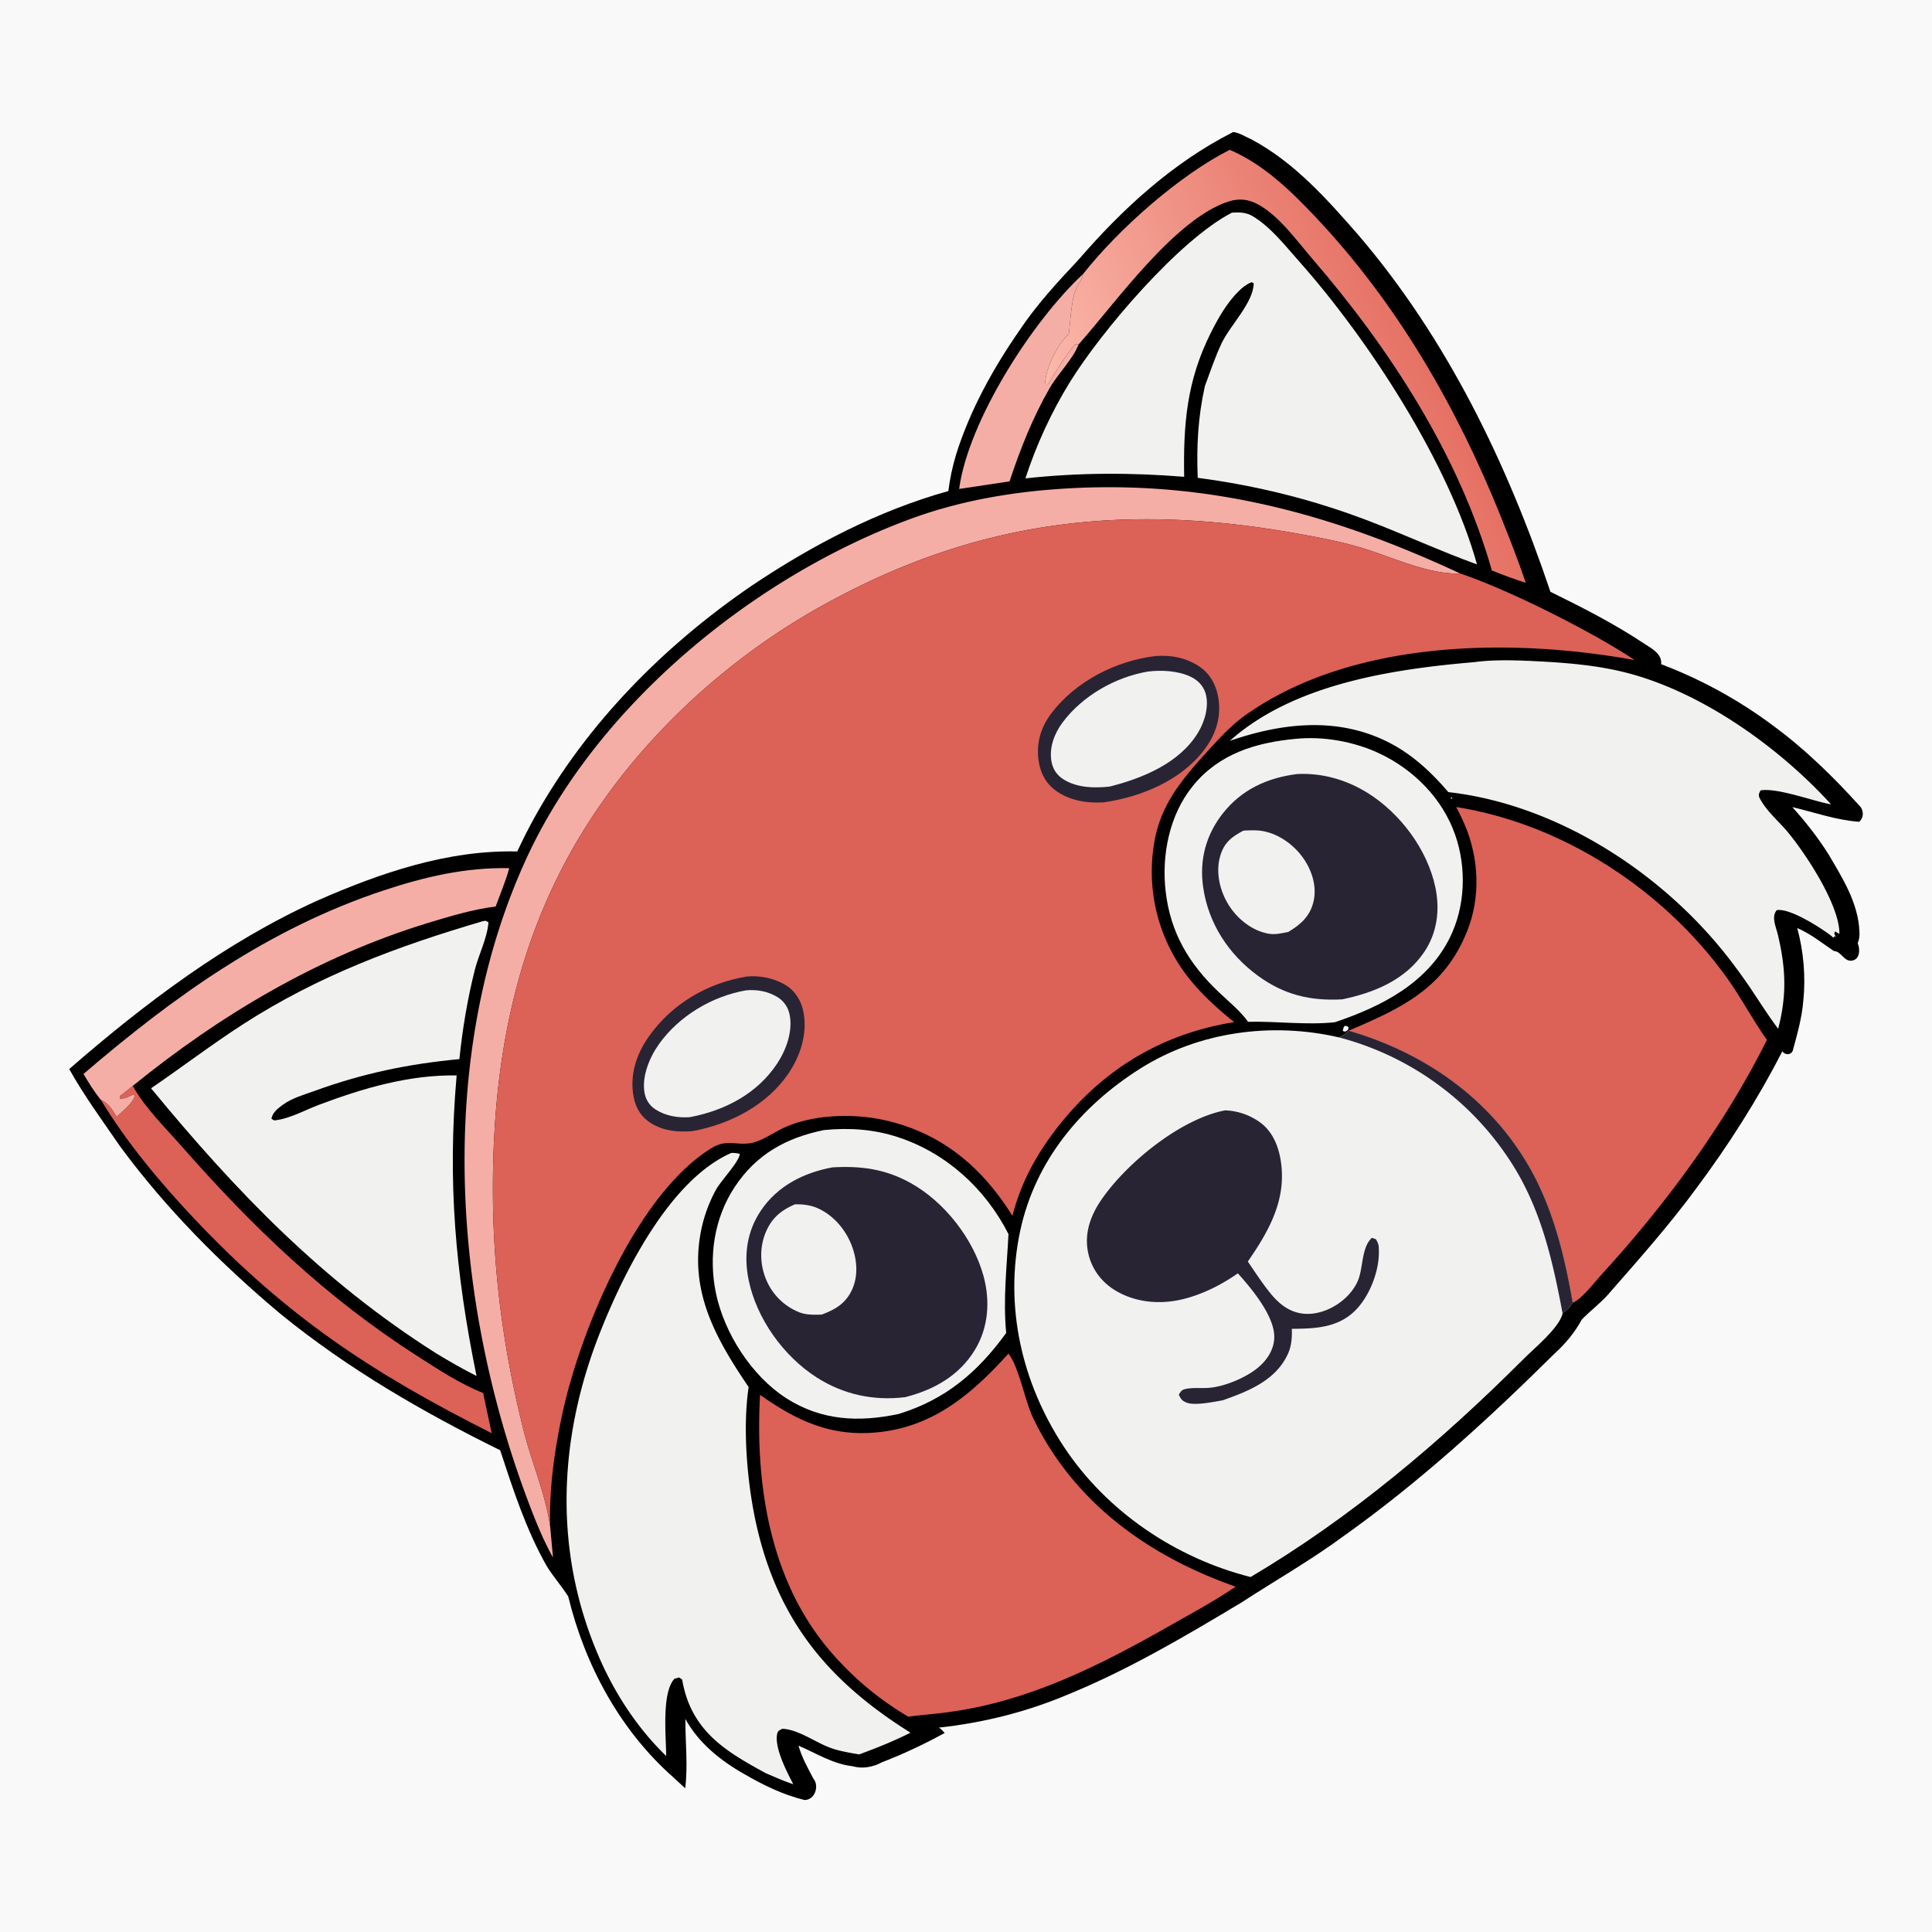 <?xml version="1.0" encoding="UTF-8" standalone="no"?>
<svg
   xmlns:dc="http://purl.org/dc/elements/1.1/"
   xmlns:cc="http://creativecommons.org/ns#"
   xmlns:rdf="http://www.w3.org/1999/02/22-rdf-syntax-ns#"
   xmlns:svg="http://www.w3.org/2000/svg"
   xmlns="http://www.w3.org/2000/svg"
   xmlns:sodipodi="http://sodipodi.sourceforge.net/DTD/sodipodi-0.dtd"
   xmlns:inkscape="http://www.inkscape.org/namespaces/inkscape"
   version="1.1"
   style="display: block;"
   viewBox="0 0 2048 2048"
   width="1024"
   height="1024"
   id="svg140"
   sodipodi:docname="avatar3.svg"
   inkscape:version="0.92.5 (2060ec1f9f, 2020-04-08)">
  <sodipodi:namedview
     pagecolor="#ffffff"
     bordercolor="#666666"
     borderopacity="1"
     objecttolerance="10"
     gridtolerance="10"
     guidetolerance="10"
     inkscape:pageopacity="0"
     inkscape:pageshadow="2"
     inkscape:window-width="1549"
     inkscape:window-height="803"
     id="namedview142"
     showgrid="false"
     inkscape:zoom="0.32593203"
     inkscape:cx="371.29173"
     inkscape:cy="267.82921"
     inkscape:window-x="0"
     inkscape:window-y="27"
     inkscape:window-maximized="0"
     inkscape:current-layer="svg140" />
  <defs
     id="defs12">
    <linearGradient
       id="Gradient1"
       gradientUnits="userSpaceOnUse"
       x1="1673.16"
       y1="919.349"
       x2="1509.29"
       y2="994.972"
       gradientTransform="matrix(2.086,0,0,2.086,-1980.992,-1554.537)">
      <stop
         class="stop0"
         offset="0"
         stop-opacity="1"
         stop-color="rgb(229,113,100)"
         id="stop2" />
      <stop
         class="stop1"
         offset="1"
         stop-opacity="1"
         stop-color="rgb(251,185,172)"
         id="stop4" />
    </linearGradient>
    <linearGradient
       id="Gradient2"
       gradientUnits="userSpaceOnUse"
       x1="946.717"
       y1="105.592"
       x2="945.373"
       y2="92.298">
      <stop
         class="stop0"
         offset="0"
         stop-opacity="1"
         stop-color="rgb(34,31,38)"
         id="stop7" />
      <stop
         class="stop1"
         offset="1"
         stop-opacity="1"
         stop-color="rgb(48,37,59)"
         id="stop9" />
    </linearGradient>
  </defs>
  <rect
     style="opacity:1;fill:#f9f9f9;fill-opacity:1;stroke:none;stroke-width:6.86;stroke-linejoin:round;stroke-miterlimit:4;stroke-dasharray:none;stroke-opacity:0.941"
     id="rect1149"
     width="2184.504"
     height="2135.415"
     x="-36.817"
     y="-13.78" />
  <g
     id="g1147"
     transform="translate(-8.823,-2.927)">
    <path
       inkscape:connector-curvature="0"
       id="path1032"
       d="m 1315.402,143.232 c -63.587,32.313 -116.989,81.339 -163.281,134.979 -22.407,23.824 -44.64,47.989 -62.856,75.264 -28.038,40.612 -52.294,84.456 -67.085,131.699 -3.697,12.519 -6.476,25.322 -8.078,38.281 -74.301,20.777 -143.537,56.924 -207.452,99.661 -93.364,63.632 -175.347,146.19 -230.628,245.262 -6.733,12.147 -13.043,24.531 -18.879,37.134 -73.95,-1.747 -145.434,22.825 -212.264,52.23 -96.987,44.013 -182.667,108.91 -262.695,178.402 16.003,28.669 35.523,55.173 54.089,82.189 48.645,65.991 106.854,124.555 169.582,177.154 71.106,58.037 151.002,104.286 233.149,144.76 13.801,41.864 27.5,84.279 49.352,122.77 6.889,11.242 15.882,21.219 22.82,32.268 17.688,72.732 54.887,141.83 111.404,191.674 4.196,3.858 8.378,7.731 12.566,11.598 3.07,-24.416 0.071,-49.042 0.203,-73.432 14.054,25.637 37.602,44.391 62.705,58.543 19.92,11.604 41.076,21.847 63.506,27.33 11.014,0.193 16.135,-14.903 9.41,-22.756 -5.861,-11.295 -12.306,-22.48 -15.678,-34.842 18.73,8.013 36.577,19.498 57.24,21.785 10.493,3.016 21.746,1 31.179,-4.188 22.888,-8.739 45.021,-19.353 66.538,-31.046 -2.044,-1.903 -3.693,-4.311 -6.174,-5.693 46.531,-5.014 92.346,-16.441 135.518,-34.573 64.478,-26.225 124.634,-61.723 184.191,-97.425 36.645,-23.782 74.678,-45.458 109.88,-71.421 80.454,-57.237 153.45,-124.138 223.499,-193.509 11.287,-10.235 21.141,-22.178 28.374,-35.557 9.985,-10.391 21.806,-18.821 30.933,-30.081 30.842,-35.203 61.909,-70.294 89.699,-108.01 34.539,-46.211 65.704,-95.019 91.99,-146.4 2.784,4.589 10.389,4.088 11.348,-1.666 4.619,-16.983 9.464,-34.101 10.879,-51.766 2.696,-25.739 0.234,-52.612 -6.412,-77.121 14.239,5.979 26.072,15.852 38.838,24.34 7.839,0.097 10.671,11.531 19.205,10.156 8.522,-1.414 8.724,-12.046 6.041,-18.391 1.666,-4.082 2.198,-8.465 1.784,-13.017 -1.346,-29.965 -18.014,-56.273 -32.784,-81.387 -11.179,-17.754 -24.405,-34.55 -38.318,-49.956 23.514,5.586 46.593,13.826 70.865,15.562 5.394,-4.568 4.919,-12.876 -0.113,-17.465 -27.841,-30.767 -57.71,-59.905 -91.23,-84.501 -36.196,-27.066 -76.51,-49.166 -118.567,-65.054 1.195,-10.748 -9.87,-16.612 -17.49,-21.504 -31.708,-21.147 -65.719,-38.516 -99.89,-55.274 -45.914,-136.355 -109.831,-268.796 -203.994,-378.644 -33.164,-37.996 -67.798,-76.869 -112.905,-100.886 -6.252,-2.807 -12.786,-7.03 -19.271,-7.857 z m 231.99,705.111 c 2.978,0.692 -1.19,2.327 -0.557,-0.025 l 0.299,-0.006 z M 1435.998,1090.557 c 5.7,1.123 -0.498,8.383 -3.826,4.895 0.925,-1.985 0.486,-5.785 3.826,-4.895 z"
       style="fill:#000000;stroke-width:2.086" />
    <g
       transform="translate(4,4)"
       id="g1030">
      <path
         d="m 1021.546,517.234 c 9.698,-72.047 77.561,-178.01 131.535,-227.975 -0.334,1.089 -0.667,2.181 -1.001,3.268 -0.959,3.03 -1.669,4.223 -3.566,6.897 -8.3,11.698 -8.676,39.002 -10.678,53.436 -11.22,9.879 -22.983,33.592 -24.818,48.618 -0.334,2.734 -0.125,3.093 0.334,5.433 l 1.898,0.069 c 9.197,-14.572 18.165,-30.53 29.677,-43.39 l 3.17,0.542 c -5.944,15.604 -21.731,30.856 -30.345,45.763 -18.248,31.623 -31.304,64.748 -42.754,99.305 z"
         id="path16"
         inkscape:connector-curvature="0"
         style="fill:#f5aea6;stroke-width:2.086" />
      <path
         d="m 145.554,1150.039 c 12.743,23.108 34.891,44.714 52.285,64.527 75.184,85.57 153.35,160.441 249.556,221.964 21.982,14.057 45.256,29.469 69.532,39 l 9.114,42.649 c -126.718,-63.818 -216.98,-123.402 -314.855,-226.907 -36.372,-38.478 -72.139,-81.294 -99.585,-126.655 8.634,3.962 12.054,10.386 16.976,18.102 6.423,-6.444 17.352,-14.265 19.333,-23.024 -4.15,0.083 -2.023,-0.334 -6.569,1.689 -3.253,1.439 -5.652,2.211 -9.26,2.523 l -0.063,-3.17 z"
         id="path20"
         inkscape:connector-curvature="0"
         style="fill:#dc6157;stroke-width:2.086" />
      <path
         d="M 93.318,1137.38 C 190.018,1054.479 289.582,983.258 411.545,942.798 c 43.254,-14.349 87.301,-24.63 133.099,-23.567 -3.712,13.681 -9.531,27.258 -14.39,40.606 -24.401,3.066 -49.094,10.511 -72.64,17.727 -114.684,35.1 -219.212,96.999 -312.06,172.475 l -13.535,10.699 0.063,3.17 c 3.608,-0.313 6.006,-1.085 9.26,-2.523 4.546,-2.023 2.419,-1.606 6.569,-1.689 -1.981,8.759 -12.91,16.58 -19.333,23.024 -4.922,-7.716 -8.342,-14.14 -16.976,-18.102 -7.07,-8.53 -12.584,-17.769 -18.284,-27.237 z"
         id="path24"
         inkscape:connector-curvature="0"
         style="fill:#f5aea6;stroke-width:2.086" />
      <path
         d="m 1153.081,289.259 c 37.352,-47.475 102.108,-104.719 155.29,-131.521 35.913,15.389 64.569,43.285 91.076,71.355 86.362,91.449 149.846,201.618 196.479,317.91 9.239,23.024 18.332,46.237 26.299,69.72 -12.221,-3.9 -24.067,-8.196 -35.955,-13.076 -34.891,-122.326 -108.156,-235.172 -190.494,-330.63 -16.476,-19.079 -34.495,-44.674 -56.789,-57.079 -10.386,-5.783 -20.543,-7.083 -31.888,-3.397 -56.894,18.47 -119.147,106.634 -159.002,151.592 l -3.17,-0.542 c -11.512,12.859 -20.48,28.818 -29.677,43.39 l -1.898,-0.069 c -0.459,-2.34 -0.667,-2.699 -0.334,-5.433 1.835,-15.026 13.598,-38.739 24.818,-48.618 2.002,-14.434 2.377,-41.738 10.678,-53.436 1.898,-2.674 2.607,-3.867 3.566,-6.897 0.334,-1.087 0.667,-2.179 1.001,-3.268 z"
         id="path26"
         style="fill:url(#Gradient1);stroke-width:2.086"
         inkscape:connector-curvature="0" />
      <path
         d="m 591.027,1649.923 c -10.97,-19.479 -19.291,-40.668 -27.133,-61.586 -79.397,-211.87 -97.395,-469.873 -1.022,-679.429 74.788,-162.589 241.152,-298.838 407.453,-360.007 55.684,-20.468 114.642,-29.804 173.726,-32.62 147.239,-7.02 275.938,28.762 408.579,90.556 -0.605,0.021 -1.189,0.063 -1.773,0.063 -33.494,0.709 -73.39,-18.853 -105.654,-28.155 -21.022,-6.069 -42.816,-10.198 -64.318,-14.057 -174.664,-31.513 -328.286,-16.914 -486.724,66.654 A 718.26,718.26 0 0 0 714.074,764.442 c -141.254,143.903 -188.742,309.411 -186.719,505.786 0.834,83.401 12.2,164.341 32.555,245.218 8.405,33.327 23.233,67.447 28.051,101.232 z"
         id="path38"
         inkscape:connector-curvature="0"
         style="fill:#f5aea6;stroke-width:2.086" />
      <path
         d="m 1378.091,782.149 c 29.406,-2.961 61.607,2.711 88.365,15.183 36.81,17.164 67.447,47.947 80.94,86.613 12.159,34.849 10.782,75.747 -5.694,108.991 -24.067,48.51 -72.702,72.973 -121.775,89.574 -29.552,3.253 -61.962,-1.168 -92.077,-0.438 -8.655,-11.971 -20.626,-21.481 -31.304,-31.659 -31.158,-29.677 -50.825,-62.337 -55.997,-105.779 -4.672,-39 3.691,-81.858 28.927,-112.828 27.634,-33.89 66.55,-45.757 108.615,-49.657 z"
         id="path42"
         inkscape:connector-curvature="0"
         style="fill:#f1f1f0;stroke-width:2.086" />
      <path
         d="m 1379.822,819.438 c 26.361,-1.356 52.139,5.986 74.475,19.854 34.766,21.606 63.713,60.126 72.118,100.482 4.964,23.879 1.856,48.114 -11.992,68.531 -20.021,29.531 -53.202,43.025 -86.779,49.97 -33.932,1.877 -61.857,-4.88 -89.428,-25.047 -31.158,-22.816 -52.535,-55.538 -58.02,-93.995 -4.067,-28.53 2.857,-55.079 20.689,-77.833 20.021,-25.59 47.446,-37.999 78.938,-41.961 z"
         id="path44"
         inkscape:connector-curvature="0"
         style="fill:#292434;stroke-width:2.086" />
      <path
         d="m 1322.865,879.46 c 6.882,-0.396 13.765,-0.772 20.584,0.438 17.477,3.149 33.681,15.12 43.546,29.636 8.884,13.076 13.973,29.782 10.115,45.486 -3.775,15.35 -13.535,23.921 -26.611,31.784 -7.133,1.481 -14.203,3.191 -21.502,1.794 -17.373,-3.316 -32.701,-15.788 -41.878,-30.553 -9.176,-14.766 -13.806,-34.245 -8.947,-51.263 4.129,-14.495 11.762,-20.48 24.693,-27.321 z"
         id="path46"
         inkscape:connector-curvature="0"
         style="fill:#f1f1f0;stroke-width:2.086" />
      <path
         d="m 878.206,1196.859 c 26.716,-2.67 52.91,-0.918 78.521,7.508 51.45,16.914 92.744,54.746 117.145,102.755 -1.835,35.83 -5.819,68.698 -2.461,104.799 -30.094,41.607 -64.36,70.596 -113.766,85.82 -42.316,9.051 -82.024,7.237 -119.314,-16.622 -36.726,-23.504 -65.882,-69.136 -74.621,-111.598 -7.925,-38.457 -1.898,-79.23 19.834,-112.202 22.941,-34.787 54.558,-52.264 94.663,-60.46 z"
         id="path48"
         inkscape:connector-curvature="0"
         style="fill:#f1f1f0;stroke-width:2.086" />
      <path
         d="m 887.091,1236.401 c 30.22,-1.794 56.31,1.689 83.026,16.559 35.83,19.917 66.466,59.063 77.269,98.605 7.195,26.403 5.297,54.433 -9.03,78.124 -16.747,27.696 -43.734,42.566 -74.058,50.303 -33.452,4.067 -65.444,-2.795 -93.829,-20.96 -35.058,-22.461 -63.63,-62.212 -72.056,-103.214 -5.339,-25.965 -1.96,-51.492 13.076,-73.745 17.685,-26.194 45.319,-40.022 75.601,-45.673 z"
         id="path50"
         inkscape:connector-curvature="0"
         style="fill:#292434;stroke-width:2.086" />
      <path
         d="m 847.507,1275.568 c 8.655,-0.188 16.976,0.834 24.901,4.484 16.622,7.675 29.406,23.17 35.642,40.188 5.464,14.953 6.632,31.951 -0.396,46.591 -6.736,14.036 -17.665,20.376 -31.805,25.61 -8.092,0.208 -16.017,0.542 -23.692,-2.419 a 63.13,63.13 0 0 1 -34.537,-33.202 c -7.174,-15.934 -7.946,-34.87 -1.272,-51.117 6.319,-15.412 16.205,-23.692 31.158,-30.136 z"
         id="path52"
         inkscape:connector-curvature="0"
         style="fill:#f1f1f0;stroke-width:2.086" />
      <path
         d="m 1310.79,224.32 c 8.321,-0.355 14.745,-0.498 22.107,3.892 18.582,11.095 33.994,30.824 48.301,46.904 74.225,83.443 159.21,213.979 189.305,322.129 -38.603,-14.015 -76.164,-31.346 -114.538,-46.049 -59.125,-22.641 -118.793,-37.486 -181.526,-45.755 -1.293,-33.629 0.271,-64.297 7.612,-97.214 5.61,-15.116 10.741,-30.572 17.602,-45.179 9.03,-19.264 33.89,-43.119 34.14,-63.886 l -2.315,-1.076 c -5.589,2.33 -9.447,5.354 -13.765,9.639 -12.617,12.551 -21.648,28.589 -29.552,44.37 -25.339,50.656 -29.052,96.431 -28.072,152.251 -56.351,-4.551 -112.035,-4.507 -168.283,1.704 11.345,-35.179 27.759,-70.71 47.175,-102.104 33.39,-53.999 115.748,-150.822 171.807,-179.626 z"
         id="path56"
         inkscape:connector-curvature="0"
         style="fill:#f1f1f0;stroke-width:2.086" />
      <path
         d="m 516.823,975.374 c 4.025,-0.459 2.065,-0.813 5.777,1.272 -1.084,16.163 -10.344,34.161 -14.411,50.241 -7.904,31.408 -13.056,62.545 -16.413,94.746 -53.682,5.047 -101.983,15.016 -152.766,33.452 -11.742,4.275 -24.547,7.716 -34.724,15.162 -5.005,3.65 -10.72,8.217 -11.721,14.62 3.921,2.252 2.023,1.94 6.736,1.21 14.349,-2.232 30.22,-10.991 43.88,-16.1 46.758,-17.56 95.351,-31.867 145.696,-31.054 -9.823,112.056 -1.418,208.471 21.085,318.609 -14.557,-7.299 -28.468,-15.391 -42.42,-23.775 -120.982,-76.56 -212.162,-171.348 -302.592,-281.194 32.764,-22.357 64.318,-46.508 97.687,-68.01 79.918,-51.492 163.382,-82.525 254.186,-109.178 z"
         id="path58"
         inkscape:connector-curvature="0"
         style="fill:#f1f1f0;stroke-width:2.086" />
      <path
         d="m 1567.792,700.812 c 21.731,-2.982 46.8,-1.919 68.594,-0.793 31.846,1.627 64.965,4.567 95.768,12.889 79.001,21.293 159.294,78.875 213.685,138.689 -19.354,-3.483 -56.852,-17.811 -74.725,-14.828 -2.836,4.901 -2.169,6.403 0.772,11.325 7.571,12.68 19.834,22.732 29.135,34.203 19.083,23.462 53.911,76.414 53.661,106.634 l -4.609,-2.649 -1.439,4.192 -0.229,-3.671 2.816,6.131 -1.439,-1.752 -1.647,1.731 c -0.647,-0.605 -1.251,-1.23 -1.94,-1.773 -11.137,-8.738 -44.088,-29.782 -57.895,-27.425 -6.027,6.903 -0.98,17.331 1.085,25.902 8.509,35.621 9.677,64.235 0.354,99.856 -8.78,-11.658 -16.705,-23.921 -24.755,-36.101 a 587.146,587.146 0 0 0 -31.679,-43.797 c -70.408,-88.093 -179.983,-158.209 -293.207,-170.973 -18.749,-22.003 -39.688,-41.315 -65.924,-54.057 -53.494,-25.944 -111.431,-18.978 -165.696,-0.271 67.53,-60.314 172.203,-76.018 259.317,-83.463 z"
         id="path60"
         inkscape:connector-curvature="0"
         style="fill:#f1f1f0;stroke-width:2.086" />
      <path
         d="m 779.998,1221.114 c 3.358,-0.146 5.798,0.146 9.051,1.001 -0.542,8.259 -19.729,28.03 -25.173,37.853 a 151.552,151.552 0 0 0 -16.038,44.318 c -12.513,63.88 15.996,114.079 50.574,164.988 -6.695,44.589 -1.314,104.653 8.697,148.115 23.275,100.794 76.811,164.383 162.86,218.252 -17.644,8.947 -35.809,16.184 -54.349,23.024 -10.615,-1.835 -21.606,-3.525 -31.7,-7.404 -15.433,-5.902 -33.264,-19.125 -49.824,-19.771 -2.67,1.606 -4.546,1.773 -5.339,5.047 -3.504,14.578 10.261,40.71 16.935,53.724 -9.885,-3.274 -19.396,-7.508 -28.968,-11.616 -13.681,-7.445 -27.341,-15.016 -40.042,-24.046 -27.112,-19.27 -43.15,-42.253 -48.739,-75.288 l -3.128,-2.19 -4.964,1.272 c -13.973,14.703 -8.884,62.024 -8.843,81.92 -29.948,-28.843 -53.724,-65.09 -70.429,-103.068 -48.948,-111.389 -44.526,-230.953 -0.751,-343.156 25.235,-64.652 74.517,-164.257 140.169,-192.975 z"
         id="path62"
         inkscape:connector-curvature="0"
         style="fill:#f1f1f0;stroke-width:2.086" />
      <path
         d="m 1548.521,854.413 c 113.099,17.957 219.629,87.655 286.408,180.337 15.454,21.481 27.633,45.048 42.92,66.508 -44.985,90.242 -108.24,175.603 -176.375,249.89 -7.383,8.071 -19.834,24.839 -29.552,28.718 -8.155,-47.279 -19.75,-95.706 -42.837,-138.167 -41.419,-76.143 -112.453,-126.363 -194.665,-150.201 55.976,-23.775 101.086,-44.631 125.446,-105.007 14.724,-36.476 12.826,-78.062 -2.649,-113.996 -2.628,-6.131 -5.673,-12.117 -8.697,-18.082 z"
         id="path64"
         inkscape:connector-curvature="0"
         style="fill:#dc6157;stroke-width:2.086" />
      <path
         d="m 1073.81,1433.819 c 11.304,14.411 17.352,49.97 26.382,68.698 43.317,89.699 122.693,146.176 214.415,178.335 -22.003,14.995 -45.799,27.821 -68.948,40.96 -73.766,41.899 -149.012,80.273 -234.353,91.889 -14.453,2.065 -29.135,3.087 -43.63,4.984 a 324.521,324.521 0 0 1 -79.918,-66.174 c -66.32,-74.683 -82.608,-178.481 -77.249,-275.021 36.184,25.61 70.971,42.754 116.353,40.355 63.672,-3.379 106.071,-38.833 146.948,-84.027 z"
         id="path66"
         inkscape:connector-curvature="0"
         style="fill:#dc6157;stroke-width:2.086" />
      <path
         d="m 1330.498,1670.653 c -79.376,-20.105 -152.558,-69.323 -197.939,-138.105 -44.714,-67.822 -63.359,-149.096 -46.257,-228.993 15.829,-73.87 64.026,-131.973 127.156,-171.849 62.149,-39.271 139.44,-49.532 210.598,-33.139 4.713,-1.668 6.882,-3.504 10.365,-7.07 82.212,23.838 153.246,74.058 194.665,150.201 23.087,42.462 34.683,90.888 42.837,138.167 -3.295,5.339 -5.714,7.633 -10.72,11.137 -0.188,0.751 -0.271,1.522 -0.521,2.252 -5.172,14.953 -28.968,34.411 -40.418,45.861 -87.635,87.593 -182.881,168.241 -289.766,231.537 z"
         id="path72"
         inkscape:connector-curvature="0"
         style="fill:#f1f1f0;stroke-width:2.086" />
      <path
         d="m 1434.421,1091.498 c 82.212,23.838 153.246,74.058 194.665,150.201 23.087,42.462 34.683,90.888 42.837,138.167 -3.295,5.339 -5.714,7.633 -10.72,11.137 -9.99,-52.806 -21.252,-103.589 -48.718,-150.493 a 310.306,310.306 0 0 0 -188.429,-141.942 c 4.713,-1.668 6.882,-3.504 10.365,-7.07 z"
         id="path74"
         inkscape:connector-curvature="0"
         style="fill:#292434;stroke-width:2.086" />
      <path
         d="m 1303.449,1175.962 a 67.018,67.018 0 0 1 36.288,12.159 c 13.577,9.468 20.105,24.901 22.67,40.814 6.653,41.398 -12.326,74.683 -34.829,107.28 7.821,11.45 15.454,23.296 24.234,34.015 9.51,11.554 20.73,20.292 36.101,21.377 22.336,1.564 47.696,-14.515 56.393,-35.246 5.714,-13.639 3.587,-35.183 14.828,-45.298 l 4.171,1.46 c 3.066,5.047 3.107,6.882 3.191,12.805 0.375,21.46 -10.157,48.28 -25.569,63.296 -18.436,17.957 -42.608,18.749 -66.696,18.895 0.229,9.03 -0.292,17.977 -4.046,26.32 -12.764,28.363 -42.045,39.876 -69.365,49.511 -9.302,1.564 -29.052,5.777 -37.832,2.523 -5.151,-1.919 -6.423,-3.942 -8.592,-8.488 2.461,-4.046 3.107,-5.318 8.238,-6.298 7.362,-1.397 16.059,-0.375 23.608,-0.98 16.789,-1.335 39.041,-10.699 51.847,-21.21 9.468,-7.779 16.809,-18.624 17.477,-31.137 1.23,-22.837 -23.859,-52.681 -38.583,-69.052 -17.56,12.263 -37.164,22.169 -58.02,27.341 -24.463,6.048 -51.263,3.733 -72.931,-9.865 -14.182,-8.905 -24.005,-22.441 -27.633,-38.833 -4.505,-20.355 2.19,-39.459 13.639,-56.226 26.674,-39.146 84.068,-86.112 131.41,-95.163 z"
         id="path76"
         inkscape:connector-curvature="0"
         style="fill:#292434;stroke-width:2.086" />
      <path
         d="m 587.961,1616.679 c -4.818,-33.786 -19.646,-67.905 -28.051,-101.232 -20.355,-80.877 -31.721,-161.817 -32.555,-245.218 -2.023,-196.375 45.465,-361.884 186.719,-505.786 a 718.26,718.26 0 0 1 180.087,-133.099 c 158.439,-83.568 312.06,-98.167 486.724,-66.654 21.502,3.858 43.296,7.988 64.318,14.057 32.263,9.302 72.16,28.864 105.654,28.155 0.584,0 1.168,-0.042 1.773,-0.063 50.241,16.643 141.4,62.42 184.946,91.785 -131.222,-23.775 -298.462,-21.606 -411.311,57.498 -16.58,11.616 -29.573,26.153 -43.108,41.064 -26.215,28.885 -48.093,55.142 -54.746,94.746 a 182.013,182.013 0 0 0 31.387,136.958 c 14.974,20.647 33.535,37.623 53.306,53.536 -81.378,13.056 -145.988,54.474 -194.519,121.087 -18.77,25.756 -32.597,53.369 -40.564,84.256 -31.846,-51.138 -74.037,-87.051 -133.767,-101.024 -33.39,-7.8 -76.289,-6.82 -107.802,7.341 -10.282,4.609 -23.296,13.869 -33.932,16.184 -17.081,3.712 -26.591,-4.797 -44.151,6.131 -79.063,49.136 -138.668,194.018 -157.375,280.902 -8.446,39.166 -14.036,79.272 -13.035,119.377 z"
         id="path80"
         inkscape:connector-curvature="0"
         style="fill:#dc6157;stroke-width:2.086" />
      <path
         d="m 795.973,1034.145 c 14.077,-1.543 30.282,1.814 42.295,9.427 10.052,6.382 16.038,16.726 18.249,28.259 4.359,22.586 -3.107,46.132 -15.767,64.819 -23.024,34.036 -62.191,53.953 -101.712,61.315 -15.704,1.147 -29.74,0.188 -43.63,-8.113 -10.49,-6.277 -16.643,-16.079 -18.895,-27.967 -4.421,-23.275 2.774,-45.486 16.246,-64.422 24.714,-34.745 61.607,-56.205 103.214,-63.317 z"
         id="path82"
         inkscape:connector-curvature="0"
         style="fill:#292434;stroke-width:2.086" />
      <path
         d="m 795.952,1048.681 c 11.575,-0.918 22.628,1.022 32.722,7.028 7.007,4.171 11.596,10.866 13.181,18.832 3.525,17.539 -3.629,37.31 -13.201,51.784 -21.189,32.076 -55.58,49.824 -92.473,56.831 -12.618,0.938 -25.861,-1.23 -36.643,-8.259 -6.069,-3.962 -9.969,-9.865 -11.366,-16.976 -3.379,-17.498 5.089,-37.936 15.016,-51.93 21.356,-30.157 56.685,-51.117 92.765,-57.311 z"
         id="path84"
         inkscape:connector-curvature="0"
         style="fill:#f1f1f0;stroke-width:2.086" />
      <path
         d="m 1229.725,694.368 c 16.497,-1.272 32.618,1.773 46.529,11.137 11.095,7.466 17.477,19.02 19.834,32.013 3.733,20.563 -2.065,39.479 -14.515,55.976 -24.797,32.868 -67.029,50.199 -106.634,55.955 -17.811,1.084 -36.122,-1.71 -50.929,-12.409 -10.636,-7.696 -16.392,-18.874 -18.228,-31.721 -2.67,-18.749 2.315,-35.517 13.702,-50.491 25.736,-33.828 68.614,-55.559 110.242,-60.46 z"
         id="path86"
         inkscape:connector-curvature="0"
         style="fill:#292434;stroke-width:2.086" />
      <path
         d="m 1221.508,710.823 c 14.432,-1.794 31.951,-0.876 45.215,5.339 7.529,3.545 13.473,9.364 15.954,17.435 4.109,13.41 -0.688,29.969 -7.654,41.586 -19.5,32.535 -58.896,48.739 -93.933,57.54 -16.351,1.794 -34.703,1.397 -49.073,-7.737 -7.112,-4.526 -11.283,-10.949 -12.659,-19.25 -2.419,-14.495 3.128,-29.26 11.7,-40.772 21.085,-28.405 55.997,-48.239 90.45,-54.141 z"
         id="path88"
         inkscape:connector-curvature="0"
         style="fill:#f1f1f0;stroke-width:2.086" />
    </g>
  </g>
</svg>
